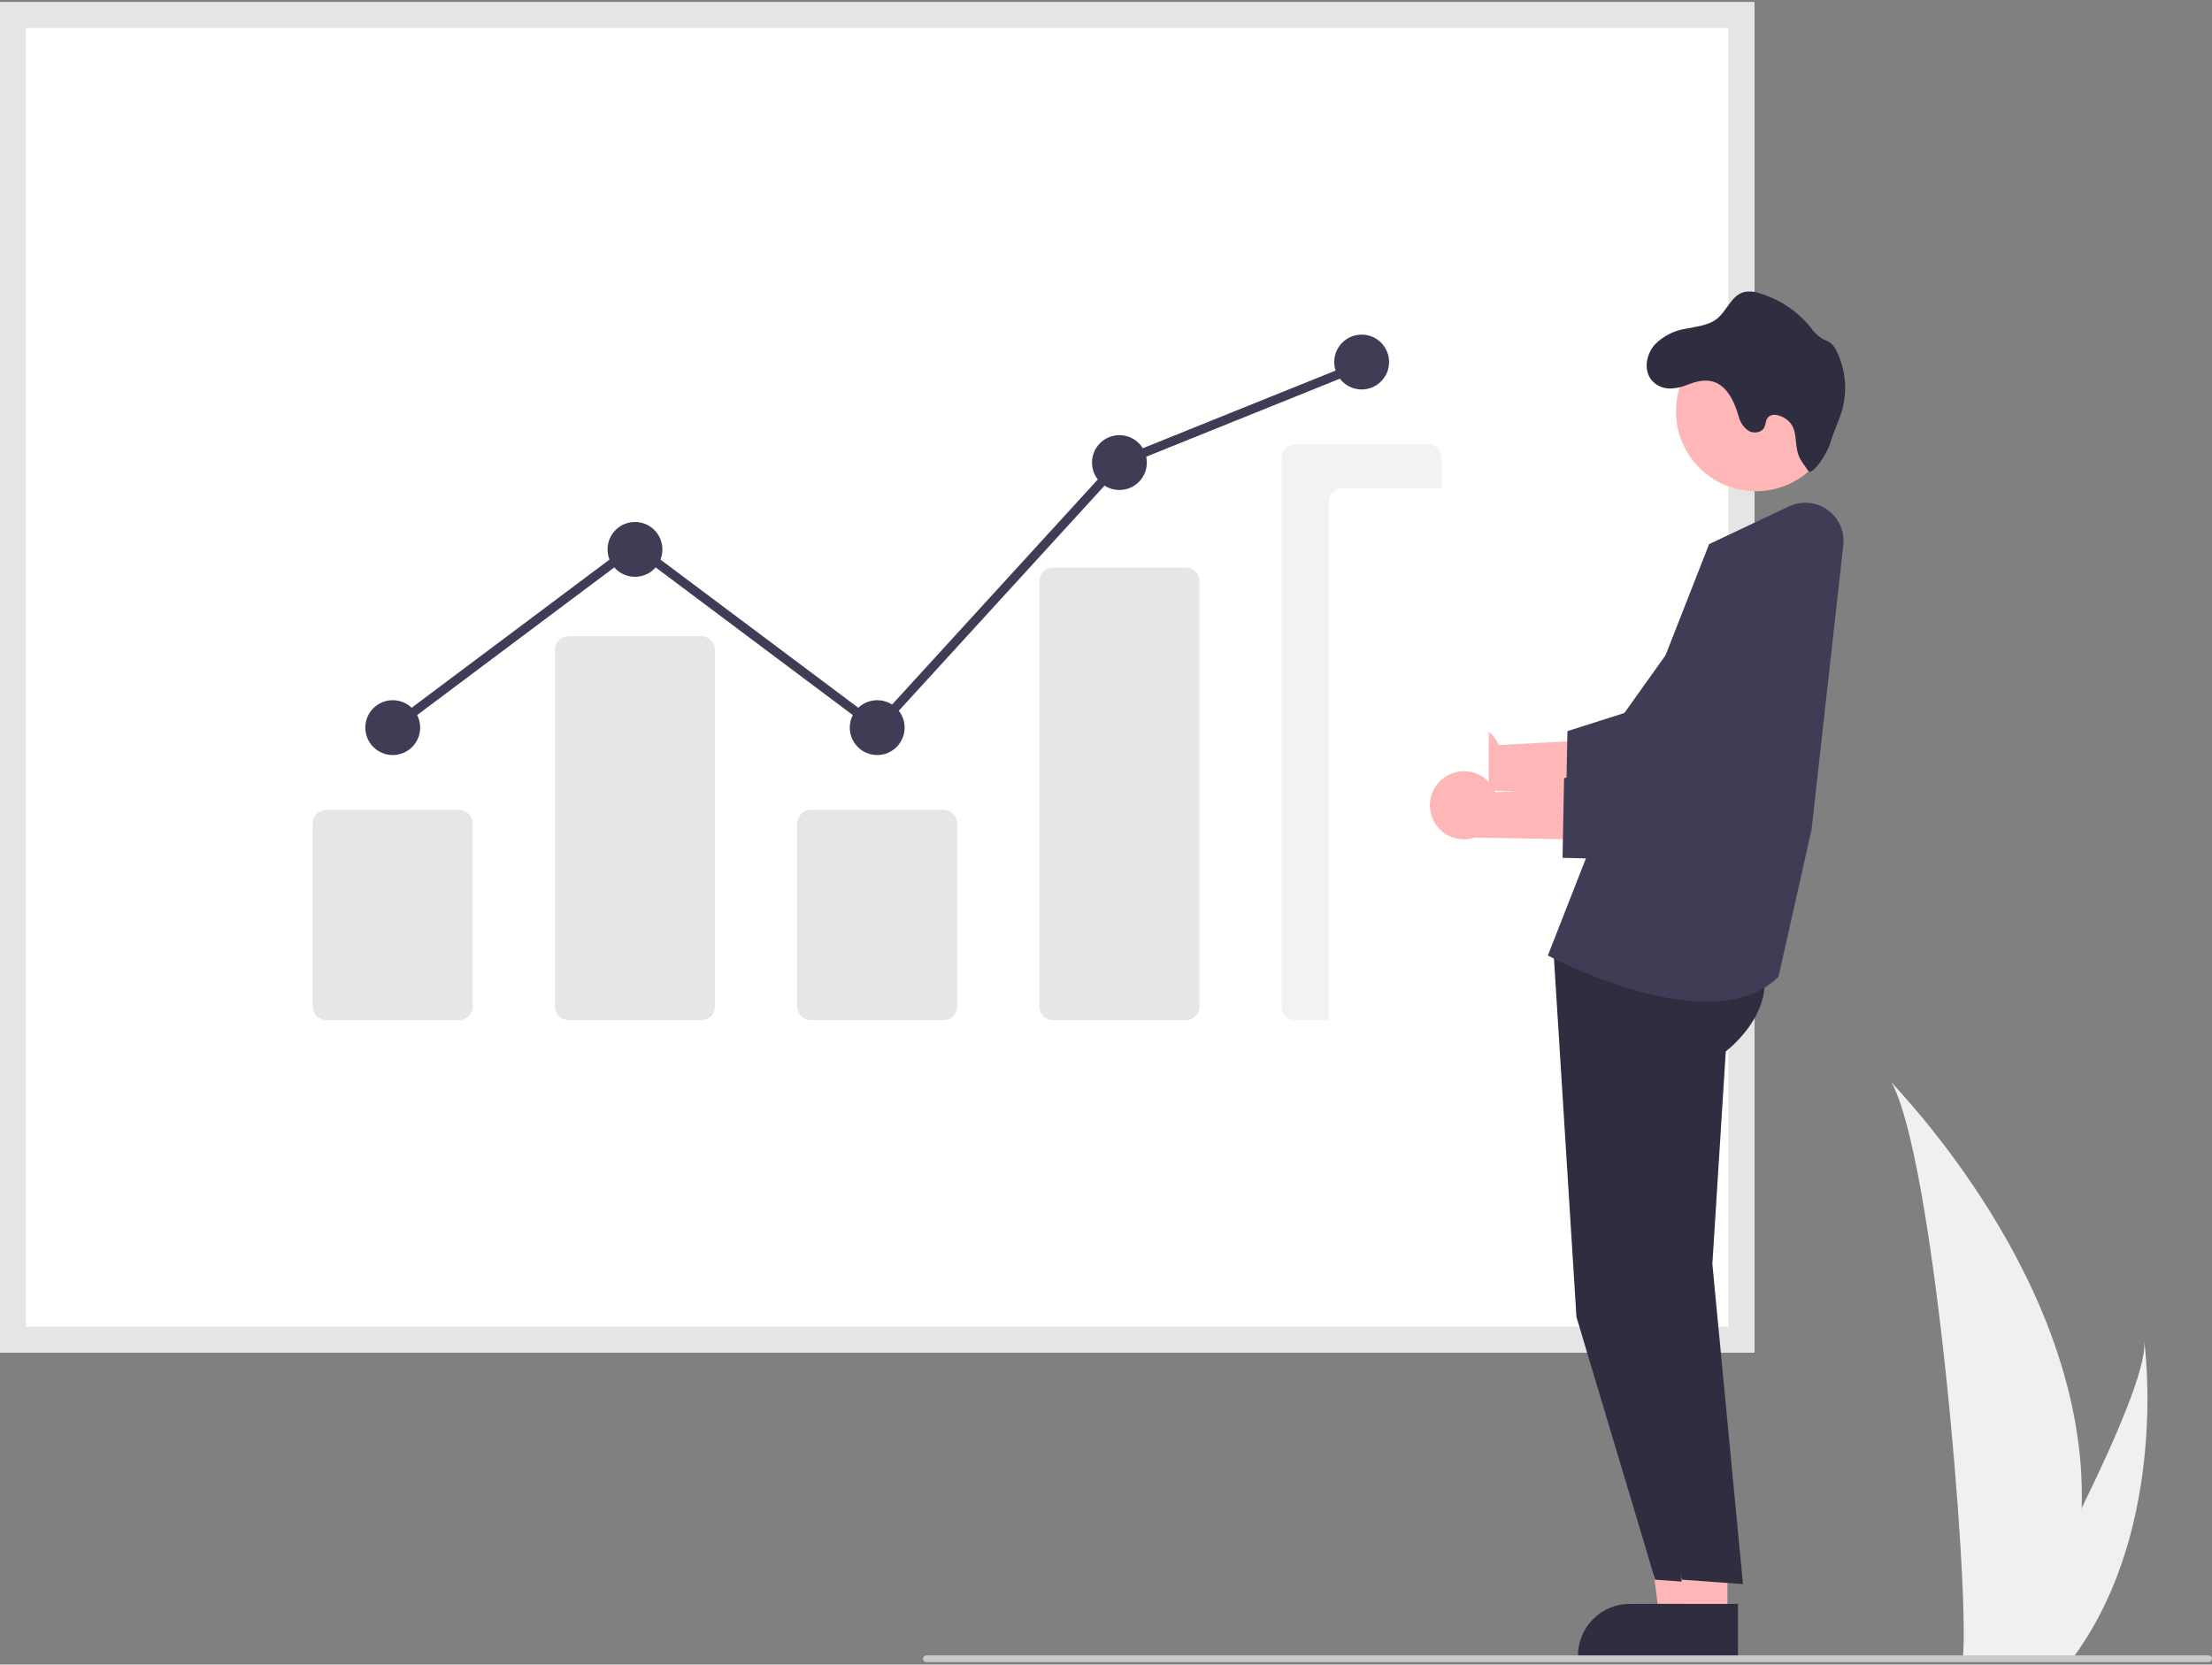 <svg width="477" height="359" viewBox="0 0 477 359" fill="none" xmlns="http://www.w3.org/2000/svg">
<rect x="0" y="0" width="477" height="359" fill="#808080" stroke="none"/>
<g clip-path="url(#clip0_674_9231)">
<path d="M448.894 325.251C448.605 336.042 446.797 346.74 443.523 357.027C443.451 357.266 443.37 357.501 443.292 357.74H423.252C423.273 357.525 423.295 357.287 423.316 357.027C424.652 341.666 417.019 249.289 407.808 233.301C408.615 234.598 450.447 276.442 448.894 325.251Z" fill="#F0F0F0"/>
<path d="M447.39 357.027C447.222 357.266 447.048 357.504 446.869 357.74H431.835C431.949 357.536 432.081 357.298 432.234 357.027C434.718 352.545 442.069 339.143 448.892 325.251C456.222 310.321 462.952 294.825 462.386 289.216C462.561 290.481 467.636 329.042 447.39 357.027Z" fill="#F0F0F0"/>
<path d="M378.32 291.698H0V0.466H378.32V291.698Z" fill="white"/>
<path d="M378.32 291.698H0V0.466H378.32V291.698ZM5.59 286.108H372.73V6.056H5.59V286.108Z" fill="#E5E5E5"/>
<path d="M99.012 219.999H70.368C69.593 219.998 68.849 219.69 68.301 219.141C67.752 218.593 67.444 217.849 67.443 217.074V177.589C67.444 176.813 67.752 176.069 68.301 175.521C68.849 174.972 69.593 174.664 70.368 174.663H99.012C99.787 174.664 100.531 174.972 101.08 175.521C101.628 176.069 101.937 176.813 101.938 177.589V217.074C101.937 217.849 101.628 218.593 101.08 219.141C100.531 219.69 99.787 219.998 99.012 219.999Z" fill="#E6E6E6"/>
<path d="M151.247 219.999H122.603C121.828 219.998 121.084 219.69 120.536 219.141C119.987 218.593 119.679 217.849 119.678 217.074V140.137C119.679 139.362 119.987 138.618 120.536 138.07C121.084 137.521 121.828 137.213 122.603 137.212H151.247C152.022 137.213 152.766 137.521 153.314 138.07C153.863 138.618 154.171 139.362 154.172 140.137V217.074C154.171 217.849 153.863 218.593 153.314 219.141C152.766 219.69 152.022 219.998 151.247 219.999Z" fill="#E6E6E6"/>
<path d="M203.482 219.999H174.838C174.063 219.998 173.319 219.69 172.771 219.141C172.222 218.593 171.914 217.849 171.913 217.074V177.589C171.914 176.813 172.222 176.069 172.771 175.521C173.319 174.972 174.063 174.664 174.838 174.663H203.482C204.257 174.664 205.001 174.972 205.549 175.521C206.098 176.069 206.406 176.813 206.407 177.589V217.074C206.406 217.849 206.098 218.593 205.549 219.141C205.001 219.69 204.257 219.998 203.482 219.999Z" fill="#E6E6E6"/>
<path d="M255.716 219.999H227.073C226.315 220.015 225.582 219.731 225.033 219.207C224.485 218.684 224.166 217.964 224.147 217.206V125.221C224.166 124.463 224.485 123.744 225.033 123.22C225.582 122.697 226.315 122.412 227.073 122.428H255.716C256.474 122.412 257.208 122.697 257.756 123.22C258.305 123.744 258.623 124.463 258.642 125.221V217.206C258.623 217.964 258.305 218.684 257.756 219.207C257.208 219.731 256.474 220.015 255.716 219.999Z" fill="#E6E6E6"/>
<path d="M307.951 219.999H279.308C278.532 219.998 277.789 219.69 277.24 219.141C276.692 218.593 276.383 217.849 276.382 217.074V98.744C276.383 97.968 276.692 97.225 277.24 96.676C277.789 96.128 278.532 95.819 279.308 95.818H307.951C308.727 95.819 309.471 96.128 310.019 96.676C310.568 97.225 310.876 97.968 310.877 98.744V217.074C310.876 217.849 310.568 218.593 310.019 219.141C309.471 219.69 308.727 219.998 307.951 219.999Z" fill="#F2F2F2"/>
<path d="M84.69 162.837C87.956 162.837 90.604 160.189 90.604 156.923C90.604 153.657 87.956 151.01 84.69 151.01C81.424 151.01 78.777 153.657 78.777 156.923C78.777 160.189 81.424 162.837 84.69 162.837Z" fill="#3F3D56"/>
<path d="M136.925 124.399C140.191 124.399 142.838 121.752 142.838 118.486C142.838 115.22 140.191 112.573 136.925 112.573C133.659 112.573 131.012 115.22 131.012 118.486C131.012 121.752 133.659 124.399 136.925 124.399Z" fill="#3F3D56"/>
<path d="M189.16 162.837C192.426 162.837 195.073 160.189 195.073 156.923C195.073 153.657 192.426 151.01 189.16 151.01C185.894 151.01 183.247 153.657 183.247 156.923C183.247 160.189 185.894 162.837 189.16 162.837Z" fill="#3F3D56"/>
<path d="M241.395 105.674C244.661 105.674 247.308 103.026 247.308 99.76C247.308 96.495 244.661 93.847 241.395 93.847C238.129 93.847 235.481 96.495 235.481 99.76C235.481 103.026 238.129 105.674 241.395 105.674Z" fill="#3F3D56"/>
<path d="M293.63 83.992C296.896 83.992 299.543 81.344 299.543 78.078C299.543 74.812 296.896 72.165 293.63 72.165C290.364 72.165 287.716 74.812 287.716 78.078C287.716 81.344 290.364 83.992 293.63 83.992Z" fill="#3F3D56"/>
<path d="M189.285 158.248L136.925 119.03L85.281 157.712L84.1 156.134L136.925 116.567L189.035 155.598L240.819 98.93L241.026 98.846L293.261 77.8L293.998 79.629L241.971 100.59L189.285 158.248Z" fill="#3F3D56"/>
<path d="M366.697 348.809L357.8 348.808L353.567 314.49L366.699 314.491L366.697 348.809Z" fill="#FFB6B6"/>
<path d="M368.966 357.434L340.277 357.433V357.07C340.278 354.108 341.454 351.268 343.548 349.174C345.642 347.08 348.482 345.903 351.444 345.903H351.445L368.967 345.904L368.966 357.434Z" fill="#2F2E41"/>
<path d="M334.9 203.553L339.951 284.034L356.911 340.685L370.05 341.636L363.452 272.595L366.345 226.744C366.345 226.744 380.06 216.521 372.477 204.215L334.9 203.553Z" fill="#2F2E41"/>
<path d="M372.503 348.809L363.606 348.808L359.373 314.49L372.505 314.491L372.503 348.809Z" fill="#FFB6B6"/>
<path d="M374.772 357.434L346.083 357.433V357.07C346.083 354.108 347.26 351.268 349.354 349.174C351.448 347.08 354.288 345.903 357.25 345.903H357.25L374.772 345.904L374.772 357.434Z" fill="#2F2E41"/>
<path d="M340.706 203.553L345.757 284.034L362.717 340.685L375.856 341.636L369.258 272.595L372.151 226.744C372.151 226.744 385.866 216.521 378.283 204.215L340.706 203.553Z" fill="#2F2E41"/>
<path d="M368.088 216.016C352.937 216.016 335.104 206.757 334.07 206.213L333.783 206.062L368.557 117.347L385.779 109.211C387.105 108.585 388.575 108.323 390.035 108.454C391.496 108.585 392.896 109.104 394.089 109.956C395.282 110.809 396.227 111.964 396.825 113.304C397.422 114.643 397.652 116.117 397.489 117.575L390.655 178.886L383.521 210.641L383.445 210.715C379.508 214.605 374.001 216.016 368.088 216.016Z" fill="#3F3D56"/>
<path d="M312.52 157.289C313.421 156.718 314.436 156.351 315.494 156.214C316.552 156.078 317.627 156.175 318.644 156.499C319.66 156.823 320.594 157.366 321.378 158.09C322.162 158.813 322.777 159.7 323.182 160.687L349.077 159.273L342.282 170.911L318.733 170.47C317.03 171.039 315.176 170.964 313.525 170.258C311.873 169.552 310.538 168.264 309.772 166.639C309.006 165.015 308.863 163.165 309.369 161.442C309.875 159.719 310.996 158.241 312.52 157.289Z" fill="#FFB6B6"/>
<path d="M363.623 175.508L337.672 174.845L338.007 157.679L350.278 153.773L370.406 125.542C371.414 124.128 372.695 122.931 374.174 122.021C375.652 121.111 377.298 120.507 379.014 120.244C380.73 119.981 382.482 120.065 384.165 120.491C385.848 120.916 387.429 121.675 388.813 122.722C390.198 123.77 391.359 125.084 392.227 126.587C393.095 128.091 393.653 129.753 393.867 131.476C394.082 133.199 393.949 134.947 393.476 136.617C393.003 138.288 392.2 139.847 391.114 141.201L363.623 175.508Z" fill="#3F3D56"/>
<path d="M378.648 105.942C388.172 105.942 395.892 98.222 395.892 88.699C395.892 79.175 388.172 71.455 378.648 71.455C369.125 71.455 361.405 79.175 361.405 88.699C361.405 98.222 369.125 105.942 378.648 105.942Z" fill="#FFB6B6"/>
<path d="M356.832 74.329C358.573 72.545 360.834 71.358 363.291 70.94C365.686 70.424 368.314 70.265 370.23 68.763C372.407 67.028 373.365 63.733 376.035 63C377.197 62.767 378.401 62.862 379.512 63.276C383.779 64.563 387.568 67.089 390.398 70.533C391.065 71.52 391.915 72.37 392.902 73.037C393.492 73.287 394.068 73.568 394.629 73.879C395.244 74.364 395.728 74.995 396.037 75.715C397.962 79.602 398.406 84.058 397.285 88.249C396.617 90.723 395.413 93.017 394.701 95.506C393.99 97.995 390.701 102.731 389.932 101.555C389.162 100.379 388.175 99.283 387.754 97.926C386.933 95.257 387.675 92.57 385.586 90.716C384.294 89.569 381.957 88.8 381.079 90.281C380.731 90.854 380.753 91.58 380.455 92.175C379.867 93.336 378.169 93.568 377.044 92.901C375.96 92.152 375.198 91.022 374.91 89.736C373.22 84.018 370.338 80.418 364.22 82.864C361.942 83.778 359.256 84.395 357.065 82.827C354.176 80.766 354.764 76.68 356.832 74.329Z" fill="#2F2E41"/>
<path d="M318.112 229.434H289.468C288.693 229.433 287.949 229.124 287.4 228.576C286.852 228.028 286.543 227.284 286.542 226.508V108.178C286.543 107.403 286.852 106.659 287.4 106.111C287.949 105.562 288.693 105.254 289.468 105.253H318.112C318.887 105.254 319.631 105.562 320.179 106.111C320.728 106.659 321.036 107.403 321.037 108.178V226.508C321.036 227.284 320.728 228.028 320.179 228.576C319.631 229.124 318.887 229.433 318.112 229.434Z" fill="white"/>
<path d="M311.794 167.449C312.695 166.878 313.71 166.511 314.769 166.374C315.827 166.238 316.902 166.335 317.918 166.659C318.935 166.983 319.868 167.526 320.652 168.25C321.436 168.973 322.052 169.86 322.456 170.847L348.351 169.433L341.557 181.071L318.008 180.63C316.304 181.199 314.451 181.124 312.799 180.418C311.147 179.712 309.812 178.424 309.046 176.8C308.28 175.175 308.137 173.326 308.643 171.602C309.15 169.879 310.271 168.401 311.794 167.449Z" fill="#FFB6B6"/>
<path d="M362.897 185.668L336.946 185.005L337.281 167.839L349.552 163.934L369.68 135.702C370.688 134.288 371.969 133.091 373.448 132.181C374.926 131.271 376.572 130.667 378.288 130.404C380.004 130.141 381.756 130.225 383.439 130.651C385.122 131.077 386.702 131.835 388.087 132.883C389.472 133.93 390.633 135.244 391.501 136.747C392.369 138.251 392.927 139.913 393.141 141.636C393.356 143.359 393.223 145.107 392.75 146.777C392.277 148.448 391.474 150.007 390.388 151.361L362.897 185.668Z" fill="#3F3D56"/>
<path d="M476.274 358.466H199.769C199.673 358.466 199.579 358.447 199.49 358.411C199.402 358.375 199.322 358.321 199.254 358.254C199.187 358.186 199.133 358.106 199.096 358.018C199.06 357.93 199.041 357.835 199.041 357.74C199.041 357.644 199.06 357.55 199.096 357.462C199.133 357.373 199.187 357.293 199.254 357.226C199.322 357.159 199.402 357.105 199.49 357.069C199.579 357.032 199.673 357.014 199.769 357.014H476.274C476.37 357.014 476.464 357.032 476.553 357.069C476.641 357.105 476.721 357.159 476.789 357.226C476.856 357.293 476.91 357.373 476.947 357.462C476.983 357.55 477.002 357.644 477.002 357.74C477.002 357.835 476.983 357.93 476.947 358.018C476.91 358.106 476.856 358.186 476.789 358.254C476.721 358.321 476.641 358.375 476.553 358.411C476.464 358.447 476.37 358.466 476.274 358.466Z" fill="#CACACA"/>
</g>
<defs>
<clipPath id="clip0_674_9231">
<rect width="477" height="357.999" fill="white" transform="translate(0 0.466)"/>
</clipPath>
</defs>
</svg>
